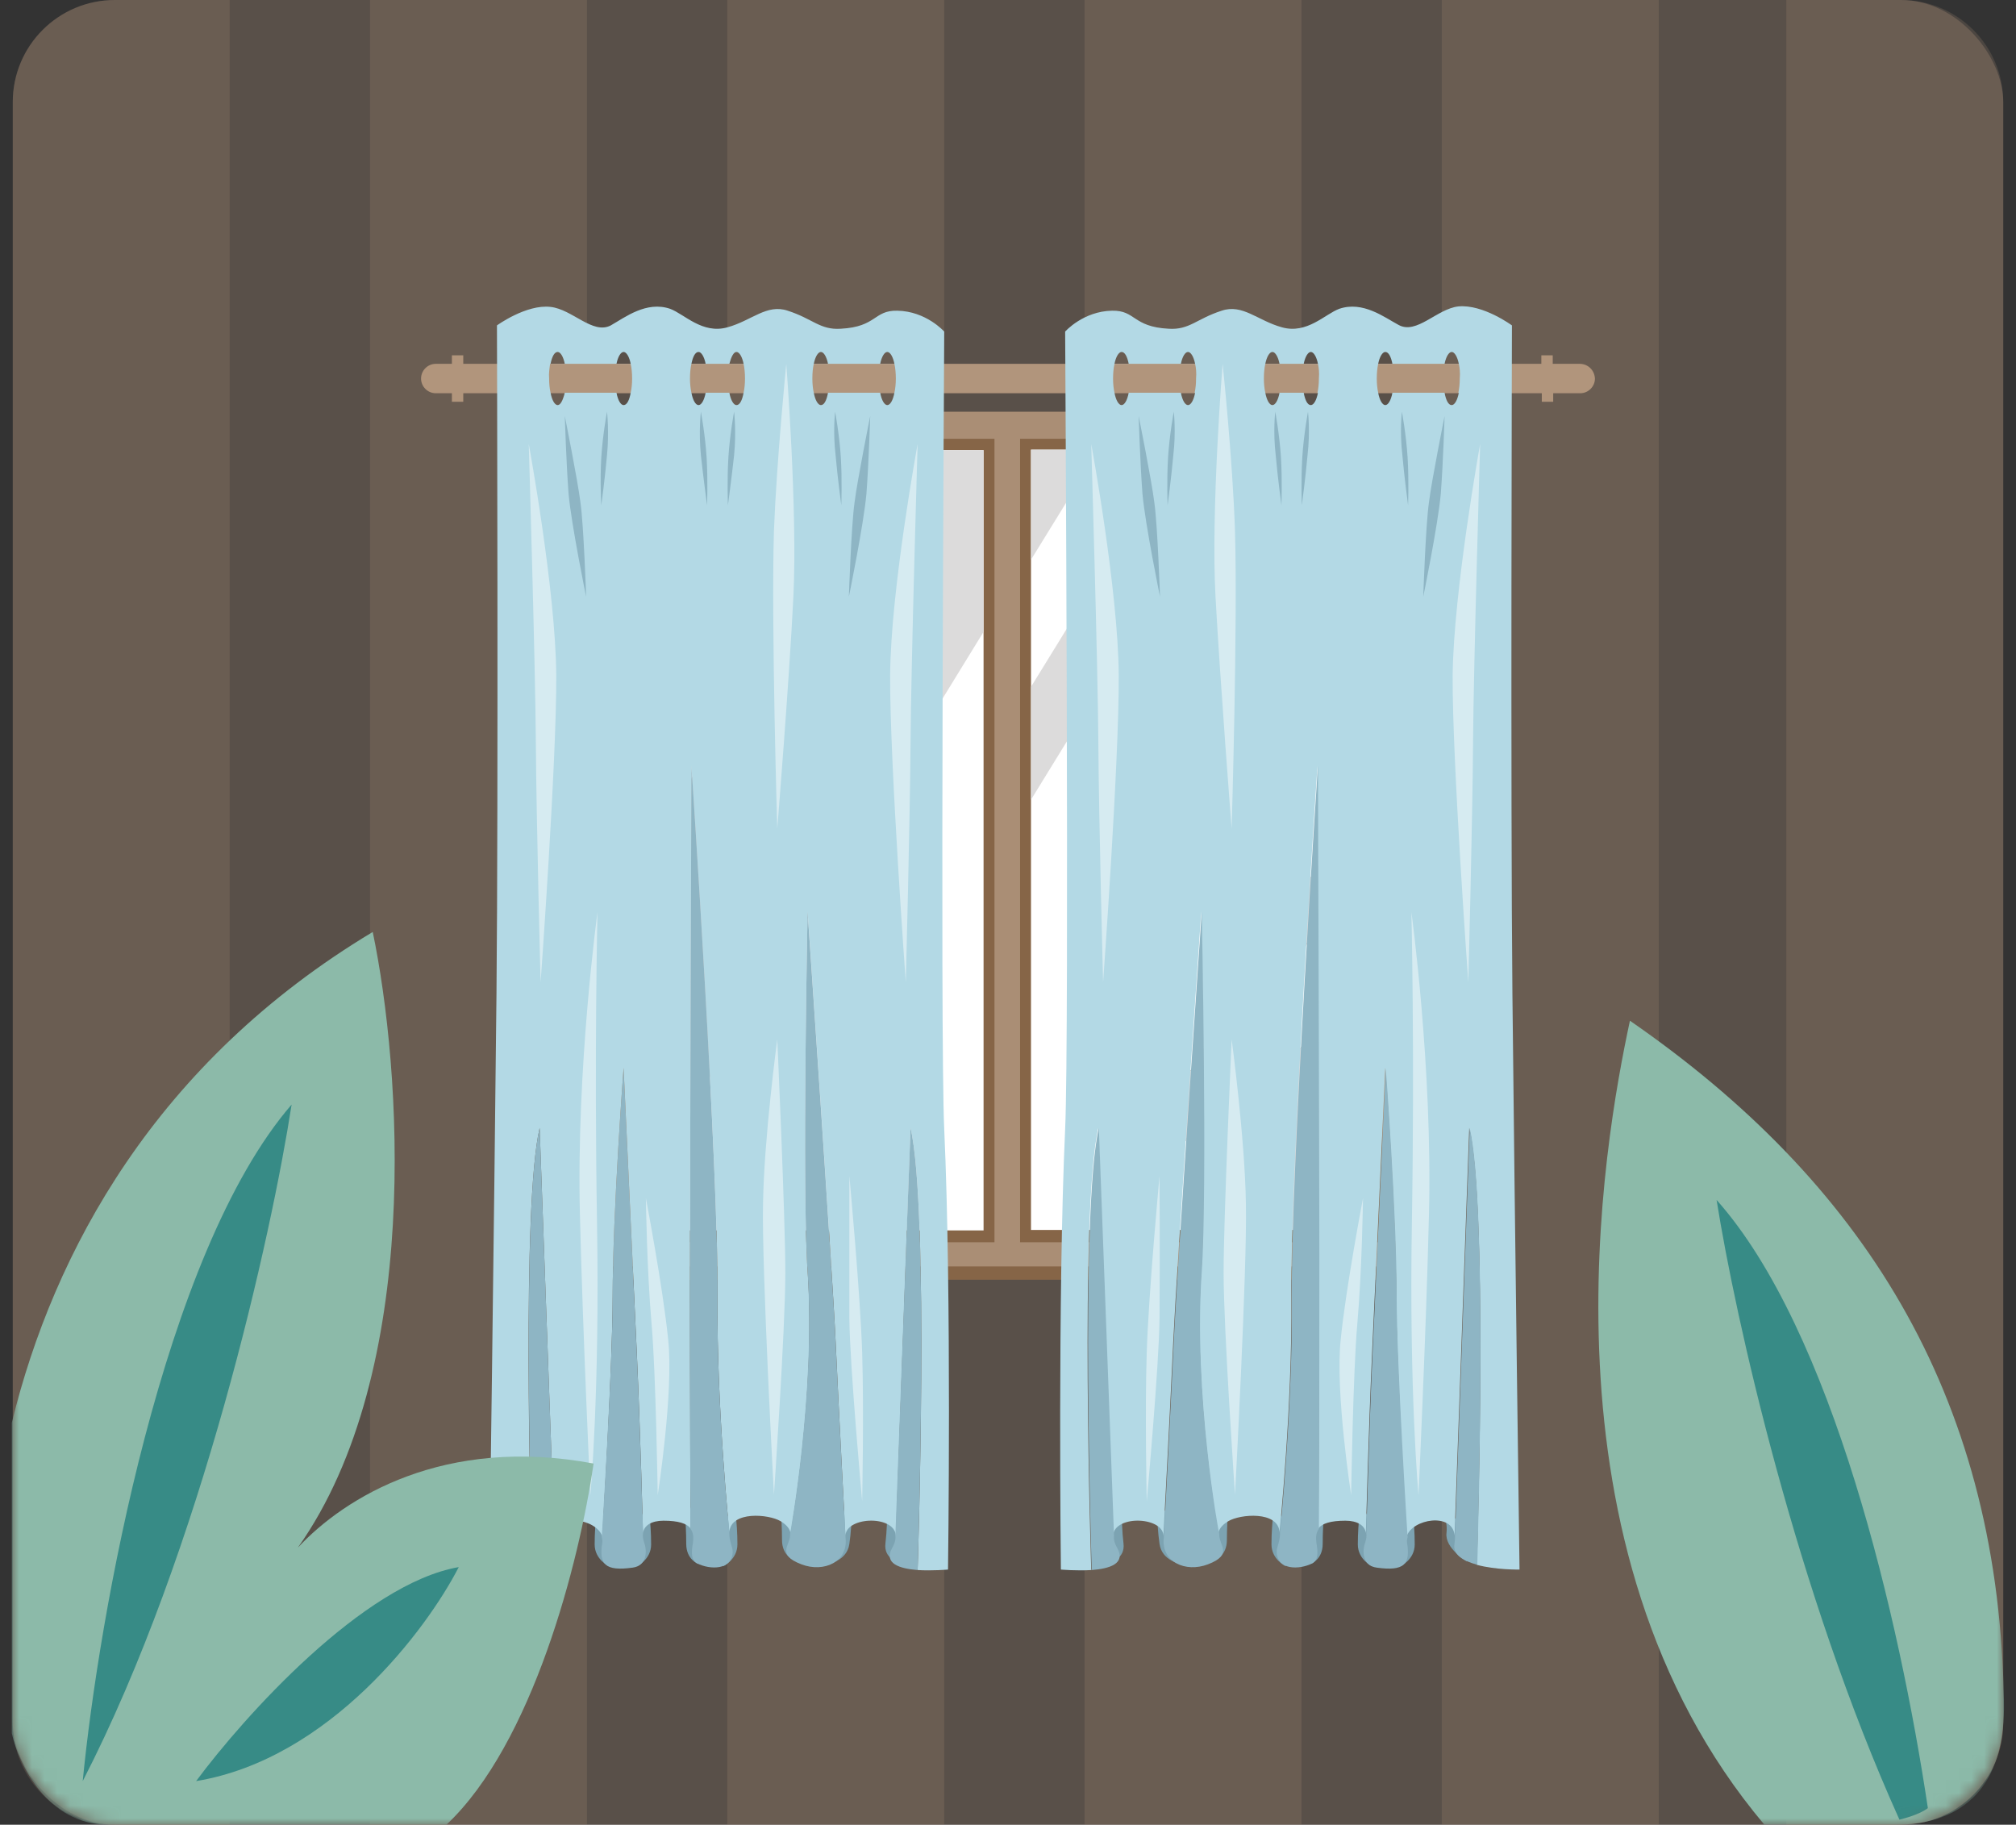 <svg width="158" height="143" viewBox="0 0 158 143" fill="none" xmlns="http://www.w3.org/2000/svg">
<rect x="0" y="0" width="158" height="143" fill="#333333" stroke="none"/>
<rect opacity="0.3" x="1" width="156" height="143" rx="8" fill="#B1957C"/>
<path opacity="0.2" d="M140 1.48619e-06L148.99 6.70657e-05C153.409 7.15679e-05 157 3.582 157 8L157 135C157 139.418 153.418 143 149 143L140 143L140 1.48619e-06Z" fill="#B1957C"/>
<path opacity="0.2" d="M121.99 6.70657e-05L130 0L130 143L113 143L113 1.48619e-06L121.99 6.70657e-05Z" fill="#B1957C"/>
<path opacity="0.2" d="M93.99 6.70657e-05L102 0L102 143L85 143L85 1.48619e-06L93.99 6.70657e-05Z" fill="#B1957C"/>
<path opacity="0.2" d="M65.99 6.70657e-05L74 0L74 143L57 143L57 1.48619e-06L65.99 6.70657e-05Z" fill="#B1957C"/>
<path opacity="0.2" d="M37.99 6.70657e-05L46 0L46 143L29 143L29 1.48619e-06L37.99 6.70657e-05Z" fill="#B1957C"/>
<path opacity="0.2" d="M18 143L9.01 143C4.591 143 1 139.418 1 135L1 8C1 3.582 4.582 0 9 0H18L18 143Z" fill="#B1957C"/>
<path d="M42.48 122.371C42.48 122.371 44.227 121.33 44.079 120.14C43.93 118.839 44.748 117.91 44.748 117.91C44.748 117.91 42.778 119.248 42.852 119.88C42.889 120.512 42.48 122.371 42.48 122.371Z" fill="#7CA3B2"/>
<path d="M47.721 122.743C47.721 122.743 46.605 122.222 46.605 121.033C46.605 119.211 46.866 117.799 46.866 117.799C46.866 117.799 48.13 120.215 48.092 120.847C47.981 121.479 47.721 122.743 47.721 122.743Z" fill="#7CA3B2"/>
<path d="M49.916 122.743C49.916 122.743 51.031 122.222 51.031 121.033C51.031 119.211 50.77 117.799 50.77 117.799C50.77 117.799 49.507 120.215 49.544 120.847C49.655 121.479 49.916 122.743 49.916 122.743Z" fill="#7CA3B2"/>
<path d="M56.679 122.743C56.679 122.743 57.794 122.222 57.794 121.033C57.794 119.211 57.534 117.799 57.534 117.799C57.534 117.799 56.27 120.215 56.307 120.847C56.419 121.479 56.679 122.743 56.679 122.743Z" fill="#7CA3B2"/>
<path d="M64.894 122.558C64.894 122.558 66.381 122.335 66.567 120.996C66.828 119.212 66.753 117.316 66.753 117.316C66.753 117.316 65.08 120.141 65.118 120.773C65.155 121.48 64.894 122.558 64.894 122.558Z" fill="#7CA3B2"/>
<path d="M54.711 122.556C54.711 122.556 53.782 122.221 53.782 120.995C53.782 119.173 53.559 117.129 53.559 117.129C53.559 117.129 55.306 120.177 55.231 120.809C55.194 121.478 54.711 122.556 54.711 122.556Z" fill="#7CA3B2"/>
<path d="M62.219 122.259C62.219 122.259 61.289 121.925 61.289 120.698C61.289 118.876 61.066 116.832 61.066 116.832C61.066 116.832 62.813 119.88 62.739 120.512C62.665 121.144 62.219 122.259 62.219 122.259Z" fill="#7CA3B2"/>
<path d="M70.434 122.445C70.434 122.445 69.245 122.147 69.394 120.958C69.617 119.062 69.505 116.906 69.505 116.906C69.505 116.906 70.806 119.843 70.732 120.475C70.695 121.144 70.434 122.445 70.434 122.445Z" fill="#7CA3B2"/>
<path d="M114.965 122.371C114.965 122.371 113.218 121.33 113.366 120.14C113.515 118.839 112.697 117.91 112.697 117.91C112.697 117.91 114.667 119.248 114.593 119.88C114.593 120.512 114.965 122.371 114.965 122.371Z" fill="#7CA3B2"/>
<path d="M109.761 122.743C109.761 122.743 110.876 122.222 110.876 121.033C110.876 119.211 110.616 117.799 110.616 117.799C110.616 117.799 109.352 120.215 109.389 120.847C109.464 121.479 109.761 122.743 109.761 122.743Z" fill="#7CA3B2"/>
<path d="M107.531 122.743C107.531 122.743 106.416 122.222 106.416 121.033C106.416 119.211 106.676 117.799 106.676 117.799C106.676 117.799 107.94 120.215 107.903 120.847C107.791 121.479 107.531 122.743 107.531 122.743Z" fill="#7CA3B2"/>
<path d="M100.766 122.743C100.766 122.743 99.65 122.222 99.65 121.033C99.65 119.211 99.911 117.799 99.911 117.799C99.911 117.799 101.174 120.215 101.137 120.847C101.026 121.479 100.766 122.743 100.766 122.743Z" fill="#7CA3B2"/>
<path d="M92.55 122.558C92.55 122.558 91.063 122.335 90.877 120.996C90.617 119.212 90.692 117.316 90.692 117.316C90.692 117.316 92.364 120.141 92.327 120.773C92.29 121.48 92.55 122.558 92.55 122.558Z" fill="#7CA3B2"/>
<path d="M102.734 122.556C102.734 122.556 103.663 122.221 103.663 120.995C103.663 119.173 103.886 117.129 103.886 117.129C103.886 117.129 102.139 120.177 102.213 120.809C102.288 121.478 102.734 122.556 102.734 122.556Z" fill="#7CA3B2"/>
<path d="M95.226 122.259C95.226 122.259 96.155 121.925 96.155 120.698C96.155 118.876 96.378 116.832 96.378 116.832C96.378 116.832 94.631 119.88 94.705 120.512C94.78 121.144 95.226 122.259 95.226 122.259Z" fill="#7CA3B2"/>
<path d="M87.011 122.445C87.011 122.445 88.201 122.147 88.052 120.958C87.829 119.062 87.941 116.906 87.941 116.906C87.941 116.906 86.64 119.843 86.714 120.475C86.788 121.144 87.011 122.445 87.011 122.445Z" fill="#7CA3B2"/>
<path d="M110.577 32.266H47.348V99.435H110.577V32.266Z" fill="#AA8E75"/>
<path d="M77.941 34.385H49.542V97.354H77.941V34.385Z" fill="#866547"/>
<path d="M108.346 34.385H79.947V97.354H108.346V34.385Z" fill="#866547"/>
<path d="M88.608 96.387H93.069L107.529 73.155V65.684L88.608 96.387Z" fill="white"/>
<path d="M107.529 35.24H97.678H92.251H86.118H80.802V43.864V53.826V62.673V96.388H85.523L107.529 61.075V35.24Z" fill="white"/>
<path d="M107.528 61.074L85.522 96.387H88.608L107.528 65.683V61.074Z" fill="#DCDBDB"/>
<path d="M92.251 35.24L80.802 53.826V62.673L97.678 35.24H92.251Z" fill="#DCDBDB"/>
<path d="M80.802 35.24V43.864L86.118 35.24H80.802Z" fill="#DCDBDB"/>
<path d="M107.529 73.156L93.069 96.389H107.529V73.156Z" fill="#DCDBDB"/>
<path d="M69.985 35.277H64.483H59.056H50.395V49.403V58.249V67.171V92.968V96.425H77.085V49.514V35.277H69.985Z" fill="white"/>
<path d="M59.056 35.277L50.395 49.403V58.249L64.483 35.277H59.056Z" fill="#DCDBDB"/>
<path d="M77.085 35.277H69.985L50.395 67.171V92.968L77.085 49.514V35.277Z" fill="#DCDBDB"/>
<path d="M110.577 99.248H47.348V100.289H110.577V99.248Z" fill="#866547"/>
<path d="M123.811 28.513H121.692V27.844H120.8V28.513H36.308V27.844H35.416V28.513H34.152C33.52 28.513 33 29.033 33 29.665C33 30.297 33.52 30.817 34.152 30.817H35.416V31.487H36.308V30.817H120.837V31.487H121.729V30.817H123.848C124.48 30.817 125 30.297 125 29.665C124.963 28.996 124.442 28.513 123.811 28.513Z" fill="#B1957C"/>
<path d="M74.001 88.47C73.667 81.259 74.001 25.985 74.001 25.985C74.001 25.985 72.589 24.386 70.321 24.349C68.463 24.312 68.723 25.613 65.898 25.762C64.262 25.873 63.705 24.981 61.734 24.349C60.099 23.791 58.91 25.13 57.014 25.65C55.044 26.208 53.631 24.609 52.516 24.2C50.657 23.569 48.985 24.869 47.87 25.501C46.457 26.245 44.859 24.238 43.149 24.052C41.253 23.829 38.948 25.501 38.948 25.501C38.948 25.501 39.06 62.673 38.911 77.876C38.725 96.091 38.353 123.003 38.353 123.003C38.353 123.003 40.212 123.04 41.699 122.631C41.587 119.36 40.881 94.381 42.294 88.396L43.446 120.326C43.595 118.505 46.754 119.025 47.2 120.401C47.2 120.401 48.018 106.945 48.018 101.555C48.018 94.938 48.873 83.675 48.873 83.675C48.873 83.675 49.654 100.44 49.914 106.127C50.174 111.814 50.397 120.141 50.397 120.141C50.471 119.546 51.066 119.174 51.995 119.174C53.185 119.174 53.817 119.397 54.114 119.769C54.114 119.769 54.077 110.067 54.077 98.432C54.077 92.039 54.189 59.997 54.189 59.997C54.189 59.997 56.345 92.15 56.233 101.666C56.159 110.327 57.162 120.066 57.162 120.066C57.274 118.394 60.248 118.654 61.177 119.211C61.734 119.546 61.92 119.88 61.958 120.178C61.958 120.178 63.965 109.249 63.296 99.622C62.85 93.228 63.296 71.446 63.296 71.446C63.296 71.446 65.229 99.436 65.489 105.086C65.749 110.773 66.269 120.475 66.269 120.475C66.084 118.877 70.061 118.654 70.21 120.326L71.362 88.396C72.849 94.79 71.92 123.003 71.92 123.003C71.92 123.003 71.92 123.003 71.882 123.04C73.072 123.114 74.299 123.003 74.299 123.003C74.299 123.003 74.596 101.48 74.001 88.47ZM43.706 27.583C43.929 27.583 44.152 27.955 44.264 28.512H43.149C43.26 27.955 43.446 27.583 43.706 27.583ZM43.706 31.746C43.483 31.746 43.26 31.375 43.149 30.78H44.264C44.115 31.375 43.929 31.746 43.706 31.746ZM48.873 27.583C49.096 27.583 49.319 27.955 49.431 28.512H48.316C48.427 27.955 48.65 27.583 48.873 27.583ZM48.873 31.746C48.65 31.746 48.427 31.375 48.316 30.78H49.431C49.319 31.375 49.133 31.746 48.873 31.746ZM54.746 27.583C54.969 27.583 55.192 27.955 55.304 28.512H54.189C54.3 27.955 54.486 27.583 54.746 27.583ZM54.746 31.746C54.523 31.746 54.3 31.375 54.189 30.78H55.304C55.192 31.375 54.969 31.746 54.746 31.746ZM57.72 27.583C57.943 27.583 58.166 27.955 58.278 28.512H57.162C57.311 27.955 57.497 27.583 57.72 27.583ZM57.72 31.746C57.497 31.746 57.274 31.375 57.162 30.78H58.278C58.166 31.375 57.98 31.746 57.72 31.746ZM64.337 27.583C64.56 27.583 64.783 27.955 64.894 28.512H63.779C63.891 27.955 64.114 27.583 64.337 27.583ZM64.337 31.746C64.114 31.746 63.891 31.375 63.779 30.78H64.894C64.783 31.375 64.597 31.746 64.337 31.746ZM69.541 27.583C69.764 27.583 69.987 27.955 70.098 28.512H68.983C69.094 27.955 69.318 27.583 69.541 27.583ZM69.541 31.746C69.318 31.746 69.094 31.375 68.983 30.78H70.098C69.987 31.375 69.764 31.746 69.541 31.746Z" fill="#B3D9E5"/>
<path d="M63.778 28.512H64.893H68.982H70.097C70.172 28.846 70.209 29.255 70.209 29.664C70.209 30.073 70.172 30.445 70.097 30.779H68.982H64.893H63.778C63.704 30.445 63.667 30.073 63.667 29.664C63.667 29.218 63.704 28.846 63.778 28.512Z" fill="#B1957C"/>
<path d="M54.188 28.512H55.303H57.162H58.277C58.351 28.846 58.388 29.255 58.388 29.664C58.388 30.073 58.351 30.445 58.277 30.779H57.162H55.303H54.188C54.114 30.445 54.076 30.073 54.076 29.664C54.076 29.218 54.114 28.846 54.188 28.512Z" fill="#B1957C"/>
<path d="M43.11 28.512H44.225H48.314H49.429C49.504 28.846 49.541 29.255 49.541 29.664C49.541 30.073 49.504 30.445 49.429 30.779H48.314H44.263H43.148C43.073 30.445 43.036 30.073 43.036 29.664C42.999 29.218 43.073 28.846 43.11 28.512Z" fill="#B1957C"/>
<path d="M83.479 88.47C83.814 81.259 83.479 25.985 83.479 25.985C83.479 25.985 84.892 24.386 87.159 24.349C89.018 24.312 88.757 25.613 91.582 25.762C93.218 25.873 93.776 24.981 95.746 24.349C97.381 23.791 98.571 25.13 100.467 25.65C102.437 26.207 103.849 24.609 104.964 24.2C106.823 23.568 108.496 24.869 109.611 25.464C111.023 26.245 112.622 24.2 114.294 24.014C116.227 23.829 118.495 25.501 118.495 25.501C118.495 25.501 118.383 62.673 118.532 77.876C118.718 96.09 119.09 123.003 119.09 123.003C119.09 123.003 117.231 123.04 115.744 122.631C115.856 119.36 116.562 94.38 115.149 88.396L113.997 120.326C113.848 118.505 110.689 119.025 110.243 120.401C110.243 120.401 109.425 106.945 109.425 101.555C109.425 94.938 108.57 83.675 108.57 83.675C108.57 83.675 107.789 100.439 107.529 106.127C107.269 111.814 107.046 120.14 107.046 120.14C106.972 119.546 106.377 119.174 105.448 119.174C104.258 119.174 103.626 119.397 103.329 119.769C103.329 119.769 103.366 110.067 103.366 98.432C103.366 92.039 103.254 59.997 103.254 59.997C103.254 59.997 101.098 92.15 101.21 101.666C101.284 110.327 100.281 120.066 100.281 120.066C100.169 118.393 97.195 118.654 96.266 119.211C95.709 119.546 95.523 119.88 95.486 120.178C95.486 120.178 93.478 109.249 94.147 99.622C94.593 93.228 94.147 71.445 94.147 71.445C94.147 71.445 92.215 99.436 91.954 105.086C91.694 110.773 91.174 120.475 91.174 120.475C91.359 118.877 87.382 118.654 87.233 120.326L86.081 88.396C84.594 94.789 85.523 123.003 85.523 123.003C85.523 123.003 85.523 123.003 85.561 123.04C84.371 123.114 83.145 123.003 83.145 123.003C83.145 123.003 82.884 101.48 83.479 88.47ZM113.774 27.583C113.551 27.583 113.328 27.955 113.216 28.512H114.332C114.22 27.955 113.997 27.583 113.774 27.583ZM113.774 31.746C113.997 31.746 114.22 31.374 114.332 30.78H113.216C113.328 31.374 113.514 31.746 113.774 31.746ZM108.57 27.583C108.347 27.583 108.124 27.955 108.012 28.512H109.128C109.016 27.955 108.83 27.583 108.57 27.583ZM108.57 31.746C108.793 31.746 109.016 31.374 109.128 30.78H108.012C108.124 31.374 108.347 31.746 108.57 31.746ZM102.734 27.583C102.511 27.583 102.288 27.955 102.176 28.512H103.292C103.18 27.955 102.957 27.583 102.734 27.583ZM102.734 31.746C102.957 31.746 103.18 31.374 103.292 30.78H102.176C102.288 31.374 102.474 31.746 102.734 31.746ZM99.723 27.583C99.5 27.583 99.277 27.955 99.166 28.512H100.281C100.169 27.955 99.946 27.583 99.723 27.583ZM99.723 31.746C99.946 31.746 100.169 31.374 100.281 30.78H99.166C99.277 31.374 99.5 31.746 99.723 31.746ZM93.107 27.583C92.883 27.583 92.66 27.955 92.549 28.512H93.664C93.553 27.955 93.33 27.583 93.107 27.583ZM93.107 31.746C93.33 31.746 93.553 31.374 93.664 30.78H92.549C92.66 31.374 92.883 31.746 93.107 31.746ZM87.903 27.583C87.68 27.583 87.457 27.955 87.345 28.512H88.46C88.349 27.955 88.163 27.583 87.903 27.583ZM87.903 31.746C88.126 31.746 88.349 31.374 88.46 30.78H87.345C87.457 31.374 87.68 31.746 87.903 31.746Z" fill="#B3D9E5"/>
<path d="M93.665 28.512H92.55H88.461H87.346C87.271 28.846 87.234 29.255 87.234 29.664C87.234 30.073 87.271 30.445 87.346 30.779H88.461H92.513H93.628C93.702 30.445 93.739 30.073 93.739 29.664C93.776 29.218 93.739 28.846 93.665 28.512Z" fill="#B1957C"/>
<path d="M103.292 28.512H102.176H100.281H99.165C99.091 28.846 99.054 29.255 99.054 29.664C99.054 30.073 99.091 30.445 99.165 30.779H100.281H102.139H103.254C103.329 30.445 103.366 30.073 103.366 29.664C103.403 29.218 103.366 28.846 103.292 28.512Z" fill="#B1957C"/>
<path d="M114.332 28.512H113.217H109.128H108.013C107.939 28.846 107.902 29.255 107.902 29.664C107.902 30.073 107.939 30.445 108.013 30.779H109.128H113.18H114.295C114.369 30.445 114.407 30.073 114.407 29.664C114.444 29.218 114.407 28.846 114.332 28.512Z" fill="#B1957C"/>
<path d="M48.017 101.591C48.017 94.974 48.871 83.711 48.871 83.711C48.871 83.711 49.652 100.475 49.912 106.163C50.172 111.85 50.395 120.176 50.395 120.176C50.358 120.362 50.395 120.585 50.47 120.845C50.73 121.515 50.73 122.704 49.578 122.853C47.422 123.15 46.939 122.593 47.199 120.92C47.236 120.771 47.199 120.622 47.162 120.474C47.162 120.474 48.017 106.98 48.017 101.591Z" fill="#8EB5C4"/>
<path d="M63.294 99.659C62.848 93.265 63.294 71.482 63.294 71.482C63.294 71.482 65.227 99.473 65.487 105.123C65.748 110.81 66.268 120.512 66.268 120.512C66.491 122.408 64.558 123.263 62.811 122.594C60.767 121.813 61.993 121.069 61.919 120.215C61.919 120.215 63.926 109.249 63.294 99.659Z" fill="#8EB5C4"/>
<path d="M54.076 98.432C54.076 92.038 54.188 59.996 54.188 59.996C54.188 59.996 56.344 92.15 56.232 101.666C56.158 110.327 57.161 120.066 57.161 120.066C57.124 120.772 57.459 121.292 57.422 121.664C57.347 123.039 55.675 123.039 54.634 122.519C54.151 122.259 54.188 121.627 54.299 120.958C54.373 120.474 54.336 120.103 54.113 119.805C54.113 119.805 54.076 110.066 54.076 98.432Z" fill="#8EB5C4"/>
<path d="M71.362 88.394C72.848 94.788 71.919 123.001 71.919 123.001C71.919 123.001 71.919 123.001 71.882 123.039C70.544 122.927 69.243 122.555 69.912 121.329C70.135 120.957 70.209 120.622 70.172 120.362L71.362 88.394Z" fill="#8EB5C4"/>
<path d="M42.294 88.394L43.446 120.325C43.446 120.511 43.446 120.697 43.483 120.957C43.669 121.849 42.777 122.332 41.699 122.63C41.625 119.359 40.881 94.379 42.294 88.394Z" fill="#8EB5C4"/>
<path d="M65.451 32.266C65.451 32.266 65.786 34.05 65.898 35.834C66.009 37.656 65.935 39.589 65.935 39.589C65.935 39.589 65.637 37.395 65.489 35.685C65.266 33.79 65.451 32.266 65.451 32.266Z" fill="#8EB5C4"/>
<path d="M54.932 32.266C54.932 32.266 55.267 34.05 55.378 35.834C55.49 37.656 55.415 39.589 55.415 39.589C55.415 39.589 55.118 37.395 54.932 35.685C54.746 33.79 54.932 32.266 54.932 32.266Z" fill="#8EB5C4"/>
<path d="M57.533 32.266C57.533 32.266 57.198 34.05 57.087 35.834C56.975 37.656 57.05 39.589 57.05 39.589C57.05 39.589 57.347 37.395 57.533 35.685C57.719 33.79 57.533 32.266 57.533 32.266Z" fill="#8EB5C4"/>
<path d="M47.572 32.266C47.572 32.266 47.237 34.05 47.126 35.834C47.014 37.656 47.126 39.589 47.126 39.589C47.126 39.589 47.423 37.395 47.572 35.685C47.758 33.79 47.572 32.266 47.572 32.266Z" fill="#8EB5C4"/>
<path d="M44.264 32.6C44.264 32.6 45.267 37.581 45.49 39.365C45.751 41.186 45.936 46.762 45.936 46.762C45.936 46.762 44.784 41.149 44.561 38.696C44.375 36.242 44.264 32.6 44.264 32.6Z" fill="#8EB5C4"/>
<path d="M68.202 32.6C68.202 32.6 67.198 37.581 66.975 39.365C66.715 41.186 66.529 46.762 66.529 46.762C66.529 46.762 67.682 41.149 67.905 38.696C68.091 36.242 68.202 32.6 68.202 32.6Z" fill="#8EB5C4"/>
<path d="M109.461 101.591C109.461 94.974 108.606 83.711 108.606 83.711C108.606 83.711 107.826 100.475 107.565 106.163C107.305 111.85 107.082 120.176 107.082 120.176C107.119 120.362 107.082 120.585 107.008 120.845C106.748 121.515 106.748 122.704 107.9 122.853C110.056 123.15 110.539 122.593 110.279 120.92C110.242 120.771 110.279 120.622 110.316 120.474C110.316 120.474 109.461 106.98 109.461 101.591Z" fill="#8EB5C4"/>
<path d="M94.185 99.659C94.631 93.265 94.185 71.482 94.185 71.482C94.185 71.482 92.252 99.473 91.992 105.123C91.731 110.81 91.211 120.512 91.211 120.512C90.988 122.408 92.921 123.263 94.668 122.594C96.712 121.813 95.486 121.069 95.56 120.215C95.523 120.215 93.516 109.249 94.185 99.659Z" fill="#8EB5C4"/>
<path d="M103.403 98.432C103.403 92.038 103.292 59.996 103.292 59.996C103.292 59.996 101.136 92.15 101.247 101.666C101.321 110.327 100.318 120.066 100.318 120.066C100.355 120.772 100.02 121.292 100.058 121.664C100.132 123.039 101.805 123.039 102.845 122.519C103.329 122.259 103.292 121.627 103.18 120.958C103.106 120.474 103.143 120.103 103.366 119.805C103.366 119.805 103.403 110.066 103.403 98.432Z" fill="#8EB5C4"/>
<path d="M86.12 88.394C84.633 94.788 85.562 123.001 85.562 123.001C85.562 123.001 85.562 123.001 85.599 123.039C86.938 122.927 88.239 122.555 87.57 121.329C87.347 120.957 87.272 120.622 87.309 120.362L86.12 88.394Z" fill="#8EB5C4"/>
<path d="M115.187 88.394L114.034 120.325C114.034 120.511 114.034 120.697 113.997 120.957C113.811 121.849 114.704 122.332 115.782 122.63C115.856 119.359 116.562 94.379 115.187 88.394Z" fill="#8EB5C4"/>
<path d="M91.992 32.266C91.992 32.266 91.657 34.05 91.546 35.834C91.434 37.656 91.509 39.589 91.509 39.589C91.509 39.589 91.806 37.395 91.955 35.685C92.178 33.79 91.992 32.266 91.992 32.266Z" fill="#8EB5C4"/>
<path d="M102.511 32.266C102.511 32.266 102.177 34.05 102.065 35.834C101.954 37.656 102.028 39.589 102.028 39.589C102.028 39.589 102.326 37.395 102.474 35.685C102.697 33.79 102.511 32.266 102.511 32.266Z" fill="#8EB5C4"/>
<path d="M99.946 32.266C99.946 32.266 100.28 34.05 100.392 35.834C100.503 37.656 100.429 39.589 100.429 39.589C100.429 39.589 100.132 37.395 99.983 35.685C99.76 33.79 99.946 32.266 99.946 32.266Z" fill="#8EB5C4"/>
<path d="M109.871 32.266C109.871 32.266 110.206 34.05 110.317 35.834C110.429 37.656 110.355 39.589 110.355 39.589C110.355 39.589 110.057 37.395 109.909 35.685C109.686 33.79 109.871 32.266 109.871 32.266Z" fill="#8EB5C4"/>
<path d="M113.218 32.6C113.218 32.6 112.214 37.581 111.991 39.365C111.731 41.186 111.545 46.762 111.545 46.762C111.545 46.762 112.697 41.149 112.92 38.696C113.106 36.242 113.218 32.6 113.218 32.6Z" fill="#8EB5C4"/>
<path d="M89.24 32.6C89.24 32.6 90.244 37.581 90.467 39.365C90.727 41.186 90.913 46.762 90.913 46.762C90.913 46.762 89.761 41.149 89.538 38.696C89.352 36.242 89.24 32.6 89.24 32.6Z" fill="#8EB5C4"/>
<path d="M46.827 71.482C46.827 71.482 45.154 83.712 45.451 95.235C45.675 104.417 46.269 117.166 46.269 117.166C46.269 117.166 47.013 109.175 46.79 95.83C46.567 82.411 46.827 71.482 46.827 71.482Z" fill="#D6EBF1"/>
<path d="M50.619 93.897C50.619 93.897 51.957 100.885 52.366 104.974C52.812 109.063 51.548 117.166 51.548 117.166C51.548 117.166 51.4 107.464 51.065 103.747C50.694 99.509 50.619 93.897 50.619 93.897Z" fill="#D6EBF1"/>
<path d="M66.566 92.15C66.566 92.15 67.421 101.332 67.57 105.978C67.719 110.625 67.57 117.65 67.57 117.65C67.57 117.65 66.604 107.093 66.566 103.302C66.566 97.912 66.566 92.15 66.566 92.15Z" fill="#D6EBF1"/>
<path d="M60.917 81.445C60.917 81.445 61.549 95.422 61.549 99.771C61.549 104.12 60.657 117.13 60.657 117.13C60.657 117.13 59.69 99.399 59.802 94.307C59.876 89.214 60.917 81.445 60.917 81.445Z" fill="#D6EBF1"/>
<path d="M61.623 28.512C61.623 28.512 62.515 40.035 62.181 46.763C61.846 53.491 60.917 64.94 60.917 64.94C60.917 64.94 60.433 48.956 60.657 41.559C60.88 35.946 61.623 28.512 61.623 28.512Z" fill="#D6EBF1"/>
<path d="M71.918 34.793C71.918 34.793 71.398 52.227 71.361 58.248C71.324 64.27 70.989 76.983 70.989 76.983C70.989 76.983 69.725 59.587 69.763 52.933C69.8 46.279 71.918 34.793 71.918 34.793Z" fill="#D6EBF1"/>
<path d="M41.44 34.793C41.44 34.793 41.96 52.227 41.997 58.248C42.034 64.27 42.369 76.983 42.369 76.983C42.369 76.983 43.633 59.587 43.595 52.933C43.558 46.279 41.44 34.793 41.44 34.793Z" fill="#D6EBF1"/>
<path d="M110.616 71.482C110.616 71.482 112.289 83.712 111.991 95.235C111.768 104.417 111.173 117.166 111.173 117.166C111.173 117.166 110.43 109.175 110.653 95.83C110.876 82.411 110.616 71.482 110.616 71.482Z" fill="#D6EBF1"/>
<path d="M106.823 93.897C106.823 93.897 105.485 100.885 105.076 104.974C104.63 109.063 105.894 117.166 105.894 117.166C105.894 117.166 106.042 107.464 106.377 103.747C106.749 99.509 106.823 93.897 106.823 93.897Z" fill="#D6EBF1"/>
<path d="M90.876 92.15C90.876 92.15 90.021 101.332 89.873 105.978C89.724 110.625 89.873 117.65 89.873 117.65C89.873 117.65 90.839 107.093 90.876 103.302C90.913 97.912 90.876 92.15 90.876 92.15Z" fill="#D6EBF1"/>
<path d="M96.528 81.445C96.528 81.445 95.897 95.422 95.897 99.771C95.897 104.12 96.789 117.13 96.789 117.13C96.789 117.13 97.755 99.399 97.644 94.307C97.569 89.214 96.528 81.445 96.528 81.445Z" fill="#D6EBF1"/>
<path d="M95.821 28.512C95.821 28.512 94.892 40.035 95.263 46.763C95.635 53.528 96.527 64.94 96.527 64.94C96.527 64.94 97.011 48.956 96.788 41.559C96.602 35.946 95.821 28.512 95.821 28.512Z" fill="#D6EBF1"/>
<path d="M85.523 34.793C85.523 34.793 86.044 52.227 86.081 58.248C86.118 64.27 86.453 76.983 86.453 76.983C86.453 76.983 87.717 59.587 87.679 52.933C87.642 46.279 85.523 34.793 85.523 34.793Z" fill="#D6EBF1"/>
<path d="M116.004 34.793C116.004 34.793 115.484 52.227 115.447 58.248C115.41 64.27 115.075 76.983 115.075 76.983C115.075 76.983 113.811 59.587 113.848 52.933C113.923 46.279 116.004 34.793 116.004 34.793Z" fill="#D6EBF1"/>
<mask id="mask0" mask-type="alpha" maskUnits="userSpaceOnUse" x="1" y="71" width="48" height="72">
<rect x="1" y="71" width="48" height="72" rx="8" fill="#FCFFFF"/>
</mask>
<g mask="url(#mask0)">
<path d="M29.212 73.037C31.436 83.668 33.153 107.438 23.345 121.284C27.015 117.336 34.852 112.506 46.521 114.695C45.403 122.452 41.731 136.665 34.987 143L8.5 143C3.7 143 1.45 138.222 0.924 135.834L0.924 111.5C4.196 98.103 12.215 83.239 29.212 73.037Z" fill="#8CBAA9"/>
<path d="M6.483 139.581C7.73 126.777 12.751 98.248 22.855 86.562C21.296 96.661 15.839 121.403 6.483 139.581Z" fill="#378B86"/>
<path d="M15.371 139.581C19.113 134.532 28.469 124.108 35.954 122.81C33.459 127.679 25.849 137.85 15.371 139.581Z" fill="#378B86"/>
</g>
<mask id="mask1" mask-type="alpha" maskUnits="userSpaceOnUse" x="110" y="78" width="47" height="65">
<rect width="47" height="64.316" rx="8" transform="matrix(1 0 0 -1 110 143)" fill="#FCFFFF"/>
</mask>
<g mask="url(#mask1)">
<path d="M138.282 143.001C119.966 121.266 125.704 89.46 127.743 79.992C145.917 92.553 156.458 109.138 157.034 132.556C157.077 133.862 157.297 137.889 155 140.5C153.163 142.589 150.5 143.001 148.514 143.001L138.282 143.001Z" fill="#8CBAA9"/>
<path d="M134.534 94.037C143.626 104.253 148.867 126.865 151.093 141.695C150.902 141.864 150.189 142.283 148.864 142.602C140.793 124.713 136.016 103.363 134.534 94.037Z" fill="#378B86"/>
</g>
</svg>
